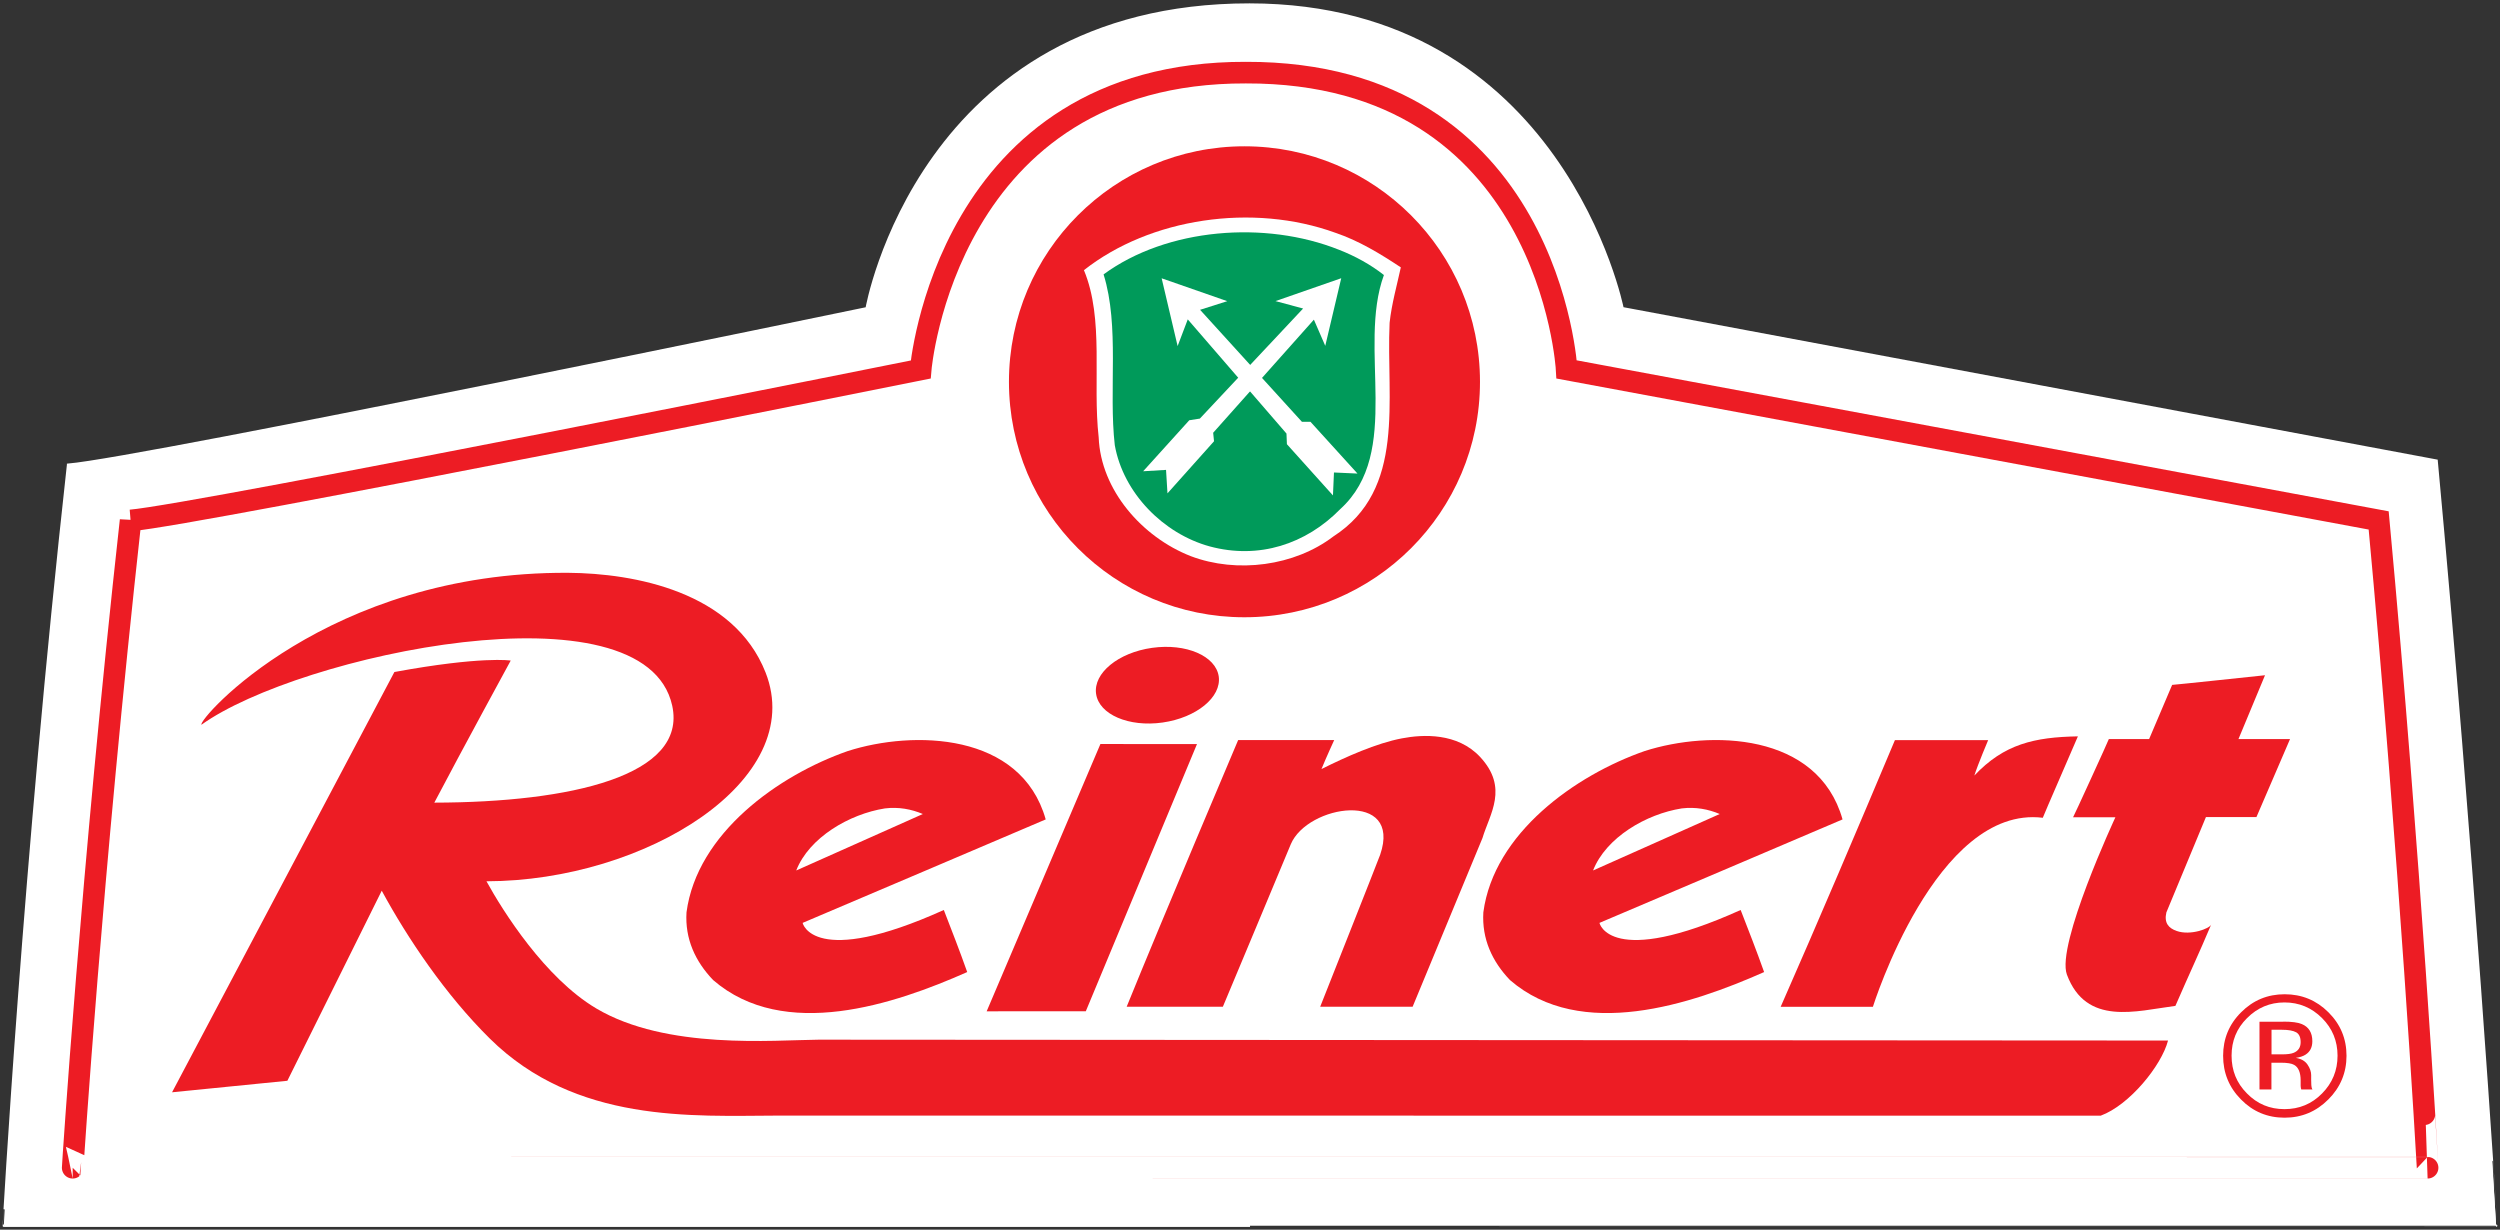 <?xml version="1.0" encoding="UTF-8" standalone="no"?>
<svg
   xmlns:dc="http://purl.org/dc/elements/1.1/"
   xmlns:cc="http://creativecommons.org/ns#"
   xmlns:rdf="http://www.w3.org/1999/02/22-rdf-syntax-ns#"
   xmlns:svg="http://www.w3.org/2000/svg"
   xmlns="http://www.w3.org/2000/svg"
   xmlns:sodipodi="http://sodipodi.sourceforge.net/DTD/sodipodi-0.dtd"
   xmlns:inkscape="http://www.inkscape.org/namespaces/inkscape"
   version="1.1"
   id="Layer_1"
   x="0px"
   y="0px"
   width="98.994"
   height="48.693"
   viewBox="0 0 98.994 48.693"
   enable-background="new 0 0 1167.875 819.213"
   xml:space="preserve">
<rect x="0" y="0" width="98.994" height="48.693" fill="#333333" stroke="none"/>
<path
   style="fill:#ffffff"
   inkscape:connector-curvature="0"
   d="m 2.696,18.403 c 2.945,-0.245 31.622,-6.196 31.622,-6.196 0,0 2.102,-12.027 15.163,-12.027 C 61.858,0.192 64.248,12.205 64.248,12.205 l 32.235,6.036 c 1.413,15.217 2.364,30.295 2.359,30.295 0.006,0 -98.693,0 -98.693,0 -0.003,0.009 0.786,-14.22 2.547,-30.132"
   id="path3" /><path
   style="fill:none;stroke:#ffffff;stroke-width:0.094;stroke-miterlimit:3.864"
   inkscape:connector-curvature="0"
   id="path7"
   d="m 2.696,18.403 c 2.945,-0.245 31.622,-6.196 31.622,-6.196 0,0 2.102,-12.027 15.163,-12.027 C 61.858,0.192 64.248,12.205 64.248,12.205 l 32.235,6.036 c 1.413,15.217 2.364,30.295 2.359,30.295 0.006,0 -98.693,0 -98.693,0 -0.003,0.009 0.786,-14.22 2.547,-30.132 z"
   stroke-miterlimit="3.864" /><path
   style="fill:none;stroke:#ed1c24;stroke-width:0.855;stroke-miterlimit:3.864"
   inkscape:connector-curvature="0"
   stroke-miterlimit="3.864"
   d="M 5.171,20.608 C 7.766,20.392 36.457,14.632 36.457,14.632 c 0,0 0.983,-11.788 12.876,-11.756 12.044,-0.031 12.702,11.753 12.702,11.753 l 32.155,5.979 c 1.245,13.414 1.94,25.632 1.937,25.632 0.003,0 -93.249,0 -93.249,0 -0.003,0.003 0.741,-11.605 2.293,-25.632 z"
   id="path9" /><path
   style="fill:#ed1c24"
   inkscape:connector-curvature="0"
   d="m 39.952,15.119 c 0,-5.153 4.176,-9.326 9.323,-9.326 5.156,0 9.329,4.176 9.329,9.326 0,5.15 -4.176,9.323 -9.329,9.323 -5.147,0.003 -9.323,-4.173 -9.323,-9.323"
   id="path11" /><path
   style="fill:#ffffff"
   inkscape:connector-curvature="0"
   d="m 55.469,10.587 c -0.142,0.664 -0.365,1.447 -0.444,2.196 -0.14,3.059 0.664,6.595 -2.228,8.46 -1.53,1.168 -3.811,1.476 -5.649,0.778 -1.92,-0.752 -3.561,-2.615 -3.643,-4.703 -0.248,-2.196 0.225,-4.675 -0.584,-6.62 2.618,-2.062 6.68,-2.672 9.964,-1.478 0.914,0.31 1.746,0.812 2.584,1.367"
   id="path13" /><path
   style="fill:#009a5a"
   inkscape:connector-curvature="0"
   d="m 54.799,10.892 c -1.057,2.897 0.752,7.013 -1.726,9.266 -1.362,1.39 -3.227,2.003 -5.173,1.478 -1.837,-0.504 -3.421,-2.117 -3.757,-4.008 -0.248,-2.171 0.197,-4.703 -0.444,-6.763 2.51,-1.84 6.401,-2.142 9.323,-0.974 0.635,0.248 1.251,0.584 1.778,1"
   id="path15" /><polyline
   style="fill:#ffffff"
   points="610.202,428.279 610.208,428.427 610.848,429.139 610.862,428.82 611.189,428.835 610.536,428.116   610.417,428.116 609.001,426.559 609.379,426.439 608.467,426.121 608.689,427.063 608.83,426.692 610.202,428.279 "
   id="polyline17"
   transform="matrix(2.849,0,0,2.849,-1687.524,-1202.999)" /><polyline
   style="fill:#ffffff"
   points="608.998,428.071 608.851,428.094 608.21,428.803 608.528,428.784 608.548,429.11 609.195,428.386   609.183,428.268 610.583,426.696 610.741,427.06 610.963,426.12 610.049,426.438 610.433,426.541 608.998,428.071 "
   id="polyline19"
   transform="matrix(2.849,0,0,2.849,-1687.524,-1202.999)" /><path
   style="fill:#ed1c24;fill-rule:evenodd"
   inkscape:connector-curvature="0"
   clip-rule="evenodd"
   d="m 88.977,40.315 c -0.413,0.41 -0.612,0.906 -0.612,1.487 0,0.587 0.199,1.085 0.61,1.496 0.407,0.416 0.9,0.621 1.484,0.621 0.584,0 1.082,-0.205 1.49,-0.621 0.407,-0.413 0.612,-0.909 0.612,-1.496 0,-0.581 -0.205,-1.08 -0.612,-1.487 -0.413,-0.413 -0.906,-0.621 -1.49,-0.621 -0.575,0 -1.071,0.208 -1.481,0.621 m 3.216,3.222 c -0.479,0.481 -1.054,0.721 -1.732,0.721 -0.672,0 -1.251,-0.239 -1.723,-0.721 -0.473,-0.476 -0.709,-1.054 -0.709,-1.732 0,-0.672 0.236,-1.248 0.715,-1.723 0.476,-0.476 1.048,-0.712 1.721,-0.712 0.678,0 1.253,0.236 1.732,0.712 0.479,0.476 0.718,1.048 0.718,1.723 0,0.675 -0.242,1.253 -0.721,1.732 z M 90.922,40.876 c -0.12,-0.066 -0.305,-0.1 -0.57,-0.1 h -0.405 v 0.974 h 0.427 c 0.197,0 0.35,-0.02 0.447,-0.06 0.182,-0.074 0.279,-0.214 0.279,-0.422 0,-0.197 -0.06,-0.325 -0.179,-0.393 z m -0.507,-0.422 c 0.333,0 0.578,0.031 0.732,0.097 0.276,0.114 0.416,0.342 0.416,0.678 0,0.239 -0.088,0.416 -0.265,0.53 -0.091,0.06 -0.219,0.105 -0.39,0.131 0.211,0.034 0.365,0.12 0.464,0.265 0.097,0.142 0.145,0.282 0.145,0.416 v 0.197 c 0,0.06 0.003,0.128 0.006,0.197 0.006,0.071 0.014,0.12 0.028,0.142 l 0.017,0.034 h -0.444 c -0.003,-0.009 -0.006,-0.017 -0.006,-0.026 -0.003,-0.009 -0.006,-0.023 -0.009,-0.034 l -0.009,-0.083 v -0.214 c 0,-0.31 -0.085,-0.518 -0.254,-0.615 -0.1,-0.06 -0.279,-0.088 -0.53,-0.088 h -0.373 v 1.06 h -0.473 v -2.683 h 0.943 z"
   id="path21" /><path
   style="fill:#ed1c24"
   inkscape:connector-curvature="0"
   d="m 82.28,29.157 c 0,0.011 -1.399,3.219 -1.39,3.225 -4.227,-0.521 -6.728,7.486 -6.728,7.486 h -3.652 c 1.478,-3.358 3.085,-7.139 4.524,-10.56 h 3.692 c 0,0 -0.402,0.946 -0.547,1.402 1.179,-1.248 2.376,-1.521 4.102,-1.552"
   id="path23" /><polyline
   style="fill:#ed1c24"
   points="608.958,432.595 607.413,436.308 606.035,436.309 607.616,432.594 608.958,432.595 "
   id="polyline25"
   transform="matrix(2.849,0,0,2.849,-1687.524,-1202.999)" /><path
   style="fill:#ed1c24"
   inkscape:connector-curvature="0"
   d="m 43.402,27.473 c -0.114,-0.818 0.88,-1.632 2.219,-1.82 1.342,-0.188 2.521,0.319 2.638,1.134 0.114,0.818 -0.883,1.632 -2.222,1.823 -1.339,0.191 -2.521,-0.319 -2.635,-1.137"
   id="path27" /><path
   style="fill:#ed1c24"
   inkscape:connector-curvature="0"
   d="m 85.849,41.204 c -0.259,0.991 -1.527,2.555 -2.666,2.974 l -52.391,-0.003 c -3.37,0.011 -7.996,0.313 -11.4,-3.054 -1.752,-1.732 -3.25,-3.96 -4.276,-5.851 l -3.737,7.526 c 0,0 -4.532,0.456 -4.566,0.456 L 15.617,26.61 c 3.472,-0.638 4.606,-0.453 4.606,-0.453 0,0 -1.906,3.495 -3.025,5.626 5.407,-0.011 10.024,-1.065 9.42,-3.84 -1.082,-4.942 -14.787,-2.011 -18.641,0.755 -0.16,-0.191 4.979,-6.073 14.528,-6.016 2.606,0.02 6.552,0.743 7.811,3.951 1.669,4.25 -4.751,8.252 -11.053,8.264 0.652,1.185 2.313,3.826 4.344,5.033 2.78,1.652 7.039,1.253 8.811,1.239 l 53.431,0.034"
   id="path29" /><path
   style="fill:#ed1c24"
   inkscape:connector-curvature="0"
   d="m 52.831,29.305 c 0,0 -0.319,0.692 -0.504,1.148 0.96,-0.481 2.179,-1.025 3.185,-1.216 0.835,-0.16 2.196,-0.228 3.096,0.735 1.142,1.228 0.382,2.253 0.094,3.213 l -2.766,6.68 h -3.66 c 0,0 2.316,-5.845 2.376,-6.022 0.875,-2.561 -2.883,-1.985 -3.541,-0.41 -1.421,3.396 -1.282,3.079 -2.689,6.432 H 44.613 c 1.404,-3.461 4.415,-10.56 4.415,-10.56 h 3.803"
   id="path31" /><path
   style="fill:#ed1c24;fill-rule:evenodd"
   inkscape:connector-curvature="0"
   clip-rule="evenodd"
   d="m 68.097,32.233 -5.016,2.236 c 0.513,-1.308 2.105,-2.236 3.512,-2.458 0.544,-0.066 1.057,0.031 1.504,0.222 m 4.863,0.214 c 0.003,0.006 -9.623,4.096 -9.623,4.096 -0.009,0.009 0.424,1.82 5.589,-0.51 0.322,0.829 0.618,1.584 0.929,2.458 -2.877,1.276 -7.253,2.749 -10.064,0.316 -0.704,-0.735 -1.117,-1.627 -1.054,-2.681 0.416,-3.133 3.641,-5.429 6.389,-6.387 2.587,-0.829 6.859,-0.746 7.834,2.706 z"
   id="path33" /><path
   style="fill:#ed1c24;fill-rule:evenodd"
   inkscape:connector-curvature="0"
   clip-rule="evenodd"
   d="m 36.543,32.233 -5.014,2.236 c 0.51,-1.308 2.108,-2.236 3.512,-2.458 0.544,-0.066 1.054,0.031 1.501,0.222 m 4.865,0.214 c 0,0.006 -9.623,4.096 -9.623,4.096 -0.009,0.009 0.424,1.82 5.589,-0.51 0.319,0.829 0.618,1.584 0.926,2.458 -2.874,1.276 -7.25,2.749 -10.061,0.316 -0.704,-0.735 -1.119,-1.627 -1.054,-2.681 0.416,-3.133 3.641,-5.429 6.389,-6.387 2.587,-0.829 6.859,-0.746 7.834,2.706 z"
   id="path35" /><path
   style="fill:#ed1c24"
   inkscape:connector-curvature="0"
   d="m 89.689,26.738 -1.051,2.527 h 2.042 l -1.33,3.088 h -2 l -1.567,3.777 c -0.097,0.416 0.088,0.624 0.41,0.735 0.544,0.191 1.302,-0.094 1.364,-0.254 -0.484,1.151 -0.863,1.943 -1.416,3.219 -1.564,0.205 -3.532,0.806 -4.296,-1.236 -0.436,-1.174 1.92,-6.233 1.92,-6.233 H 82.089 c 0.006,0.014 1.424,-3.085 1.416,-3.096 h 1.595 l 0.912,-2.145 c -0.003,0.009 3.678,-0.382 3.678,-0.382"
   id="path37" />

</svg>